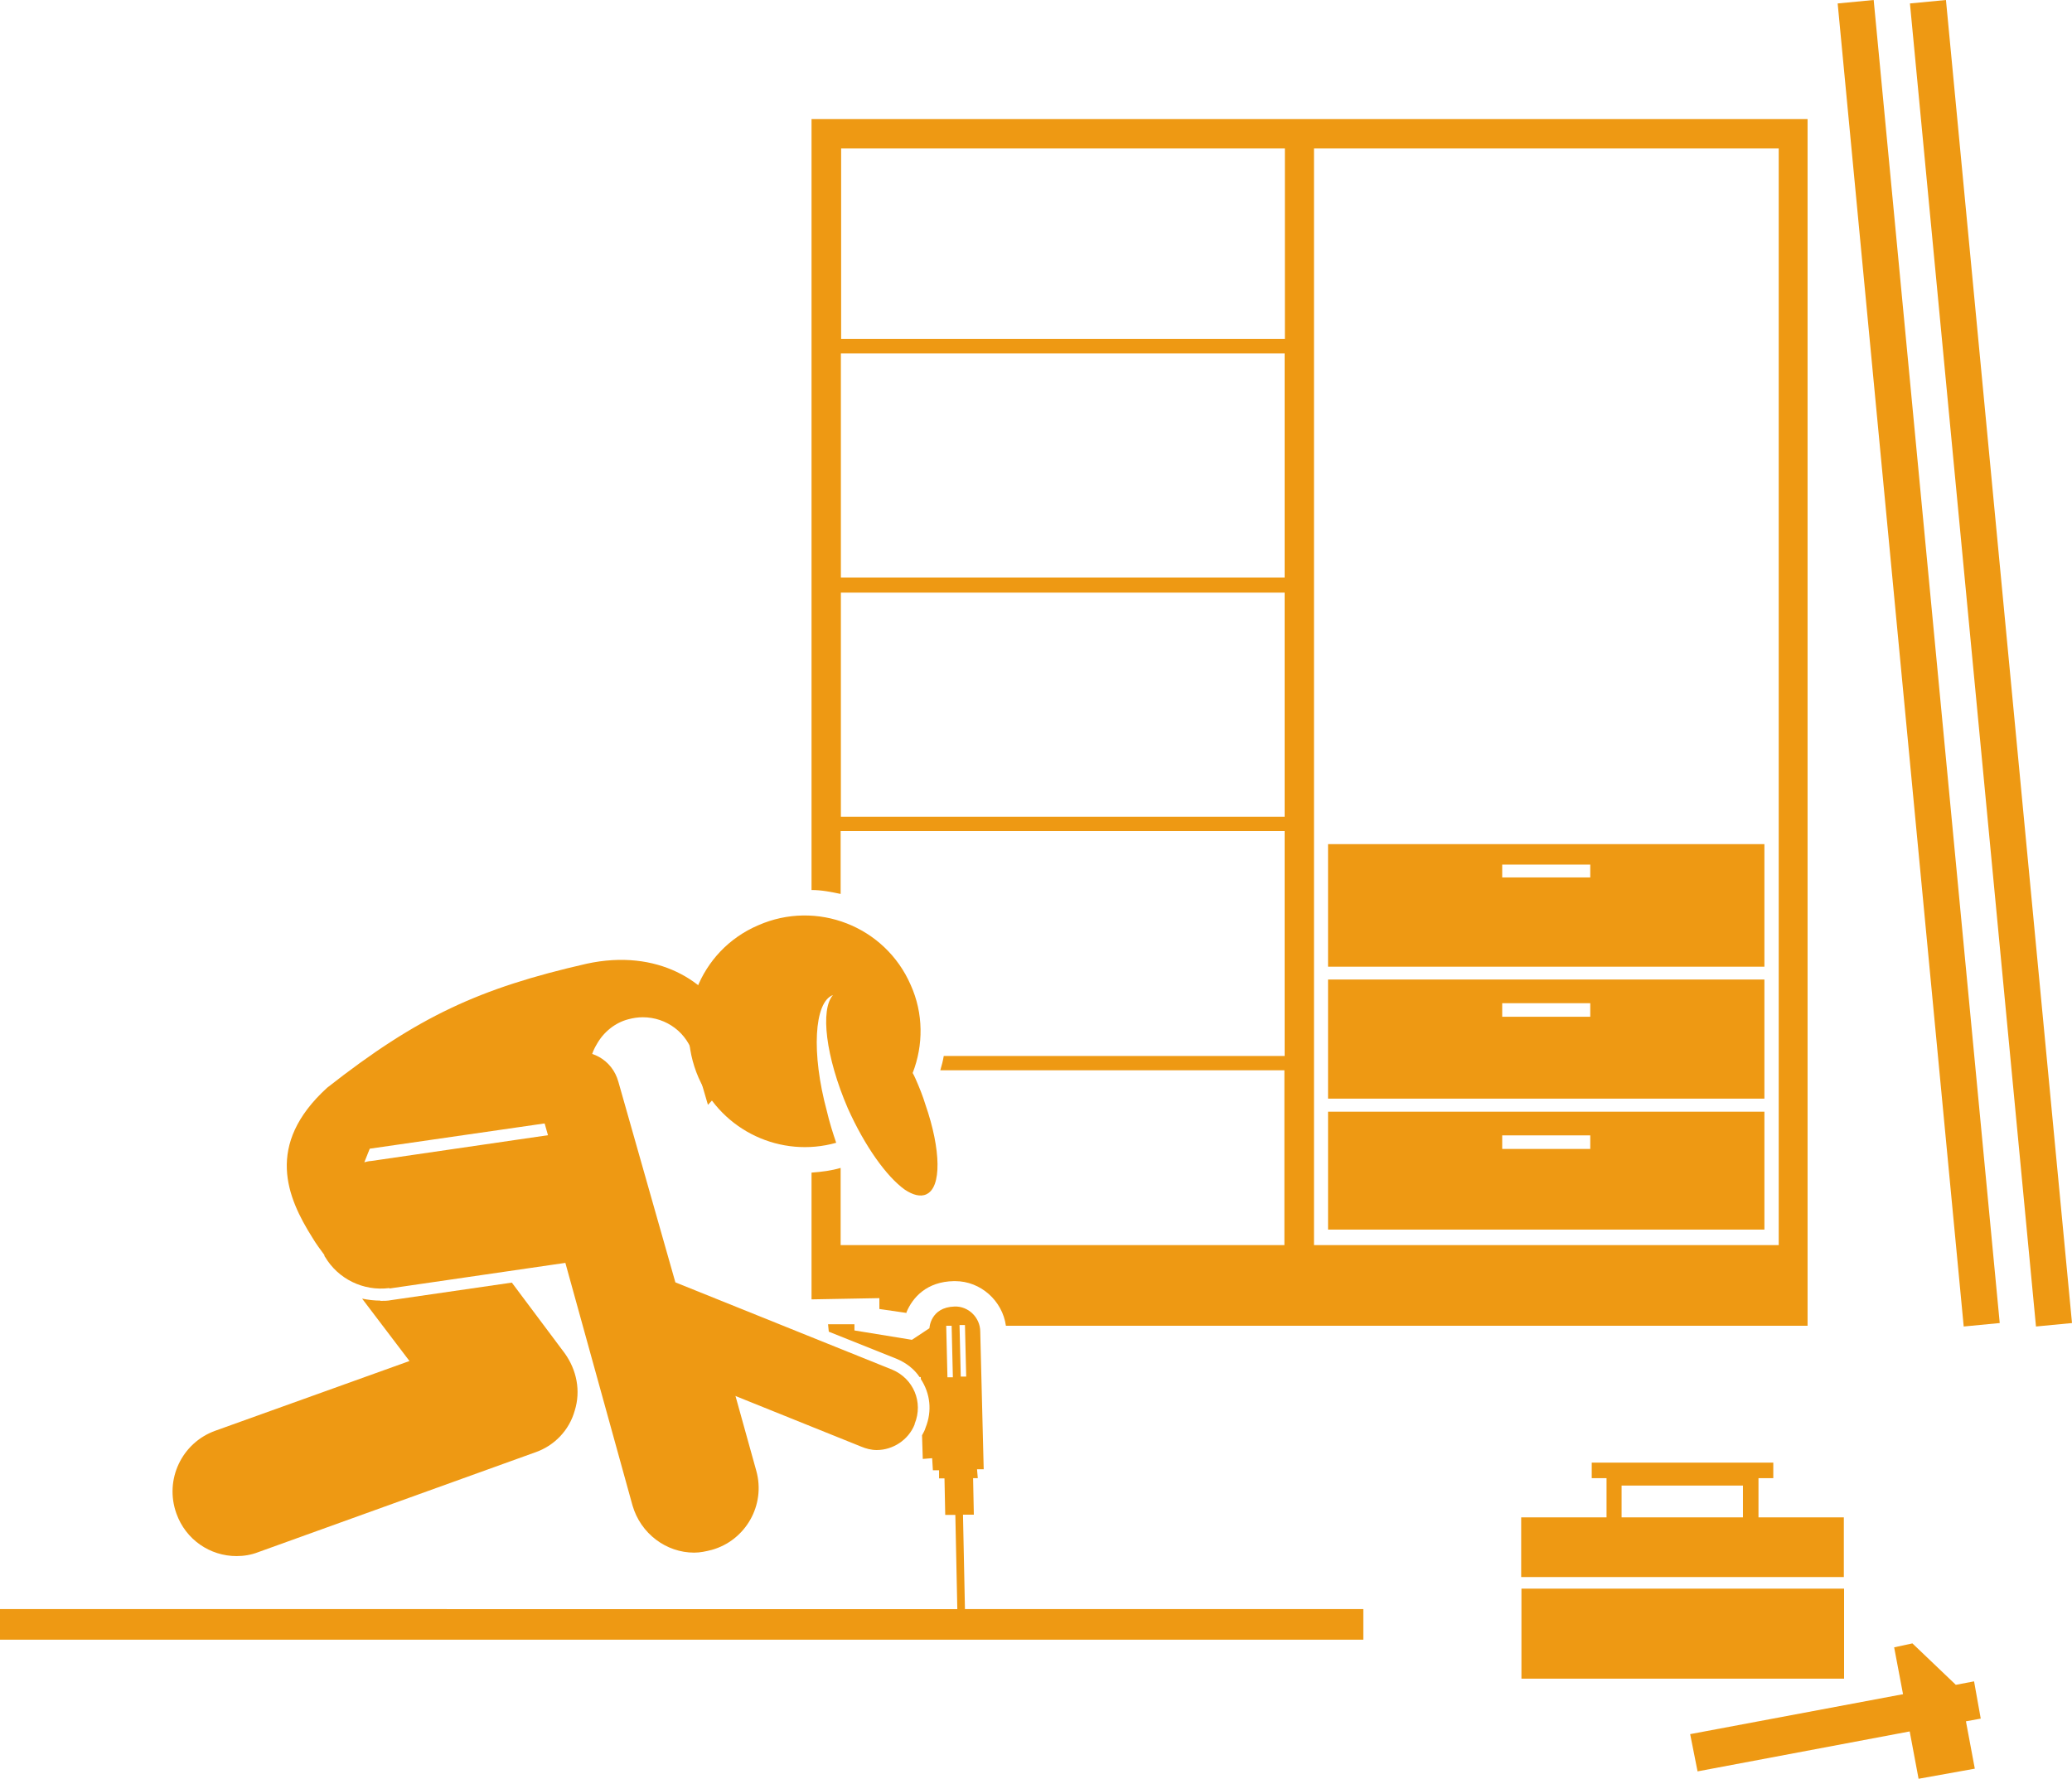 <svg xmlns="http://www.w3.org/2000/svg" id="Layer_1" viewBox="0 0 84 72.14"><defs><style>.cls-1{fill:#ee9913;}</style></defs><path class="cls-1" d="m74.75,63.95v-2.42h-3.46v-1.59h.6v-.63h-7.36v.63h.6v1.59h-3.46v2.42h13.08Zm-9.01-3.71h4.92v1.29h-4.92v-1.29Z"></path><path class="cls-1" d="m61.68,64.42h13.08v3.65h-13.08v-3.65Z"></path><path class="cls-1" d="m80.03,68.18l-.74.14-1.76-1.68-.74.16.36,1.9-8.63,1.62.3,1.51,8.6-1.62.36,1.92,2.28-.41-.36-1.92.6-.11-.27-1.51Z"></path><path class="cls-1" d="m15.42,52.74c-.25,0-.49-.03-.74-.08l1.92,2.53-7.88,2.83c-1.35.49-2.06,1.98-1.57,3.35.38,1.07,1.37,1.73,2.44,1.73.3,0,.6-.05.88-.16l11.21-4.04c.8-.27,1.4-.91,1.62-1.7.25-.8.08-1.65-.41-2.33l-2.14-2.86-4.89.71c-.14.03-.3.03-.44.03Z"></path><path class="cls-1" d="m15.78,52.25l7.14-1.04,2.72,9.83c.33,1.15,1.37,1.92,2.5,1.92.25,0,.47-.05.71-.11,1.37-.38,2.2-1.81,1.81-3.21l-1.29-4.64-1.62-.66c-.63-.25-1.1-.8-1.26-1.43l-2.03-7.2h-.03l-9.39,1.37c-.08,0-.19.03-.27.05l.22-.55,9.34-1.35-.36-1.26c-.14-.55-.08-1.13.22-1.62.27-.49.74-.88,1.29-1.02.19-.05.38-.08.58-.08.96,0,1.81.63,2.06,1.57l.58,1.98c.6-.6.99-1.32,1.04-2.09-.14-.44-.22-.88-.27-1.32-.74-1.57-2.8-2.94-5.69-2.31-4.34.99-6.84,2.14-10.52,5.03-2.53,2.31-1.62,4.45-.6,6.07.16.27.33.49.49.71,0,.03,0,.05.03.08.52.88,1.54,1.4,2.61,1.26Z"></path><path class="cls-1" d="m34.09,33.7h17.99v9.12h-13.82c-.03.19-.08.38-.14.58h13.95v7.09h-17.99v-3.13c-.38.11-.77.16-1.18.19v5.14l2.75-.05v.44l1.1.16v-.03c.25-.6.82-1.24,1.92-1.26h.05c1.04,0,1.92.8,2.06,1.81h32.5V4.83h-40.38v31.26c.41,0,.8.08,1.18.16v-2.55Zm0-19.37h17.99v9.09h-17.99v-9.09Zm0,18.79v-9.09h17.99v9.09h-17.99ZM72.11,6.02v44.47h-18.84V6.02h18.84Zm-20.02,0v7.72h-17.99v-7.72h17.99Z"></path><path class="cls-1" d="m71.53,44.55v-4.83h-17.69v4.83h17.69Zm-7.06-3.87v.55h-3.57v-.55h3.57Z"></path><path class="cls-1" d="m71.53,34.23h-17.69v4.97h17.69v-4.97Zm-10.63,1.35v-.52h3.57v.52h-3.57Z"></path><path class="cls-1" d="m53.84,49.86h17.69v-4.78h-17.69v4.78Zm10.63-3.82v.55h-3.57v-.55h3.57Z"></path><path class="cls-1" d="m74.5.14l1.46-.14,5.11,53.65-1.46.14L74.5.14Z"></path><path class="cls-1" d="m77.43.14l1.46-.14,5.11,53.65-1.46.14L77.43.14Z"></path><path class="cls-1" d="m37.55,48.43c.63-.27.6-1.81-.03-3.63-.11-.36-.25-.71-.41-1.07-.03-.08-.08-.16-.11-.22.44-1.13.44-2.42-.08-3.57-1.04-2.39-3.82-3.46-6.18-2.42-2.39,1.02-3.46,3.79-2.42,6.18.96,2.17,3.35,3.27,5.58,2.64-.14-.41-.27-.82-.38-1.29-.63-2.33-.52-4.42.25-4.7-.52.58-.3,2.5.6,4.59.69,1.54,1.57,2.77,2.31,3.3.33.22.63.3.88.19Z"></path><path class="cls-1" d="m37.08,57.74c.36-.88-.05-1.84-.91-2.2l-8.79-3.54-2.31-8.13c-.25-.91-1.15-1.4-2.06-1.15-.88.25-1.4,1.15-1.15,2.06l2.53,8.93c.14.49.49.88.96,1.1l9.56,3.85c.19.08.41.14.63.14.66,0,1.29-.41,1.54-1.04Z"></path><path class="cls-1" d="m39.12,65.27l-.08-3.85h.44l-.03-1.48h.19l-.03-.36h.27l-.14-5.58c0-.58-.49-1.04-1.04-1.02-.99.03-1.02.88-1.02.88l-.71.47-2.33-.38v-.25h-1.07l.03.3,2.75,1.1c.38.16.71.41.93.74h.05v.08c.38.58.47,1.29.19,1.98-.03.11-.08.19-.14.3l.03.96.38-.03.03.49h.25v.33h.22l.03,1.48h.41l.08,3.82H0v1.24h55.27v-1.24h-16.15Zm0-11.54l.05,2.09h-.22l-.05-2.09h.22Zm-.71,2.12l-.05-2.09h.22l.05,2.09h-.22Z"></path></svg>